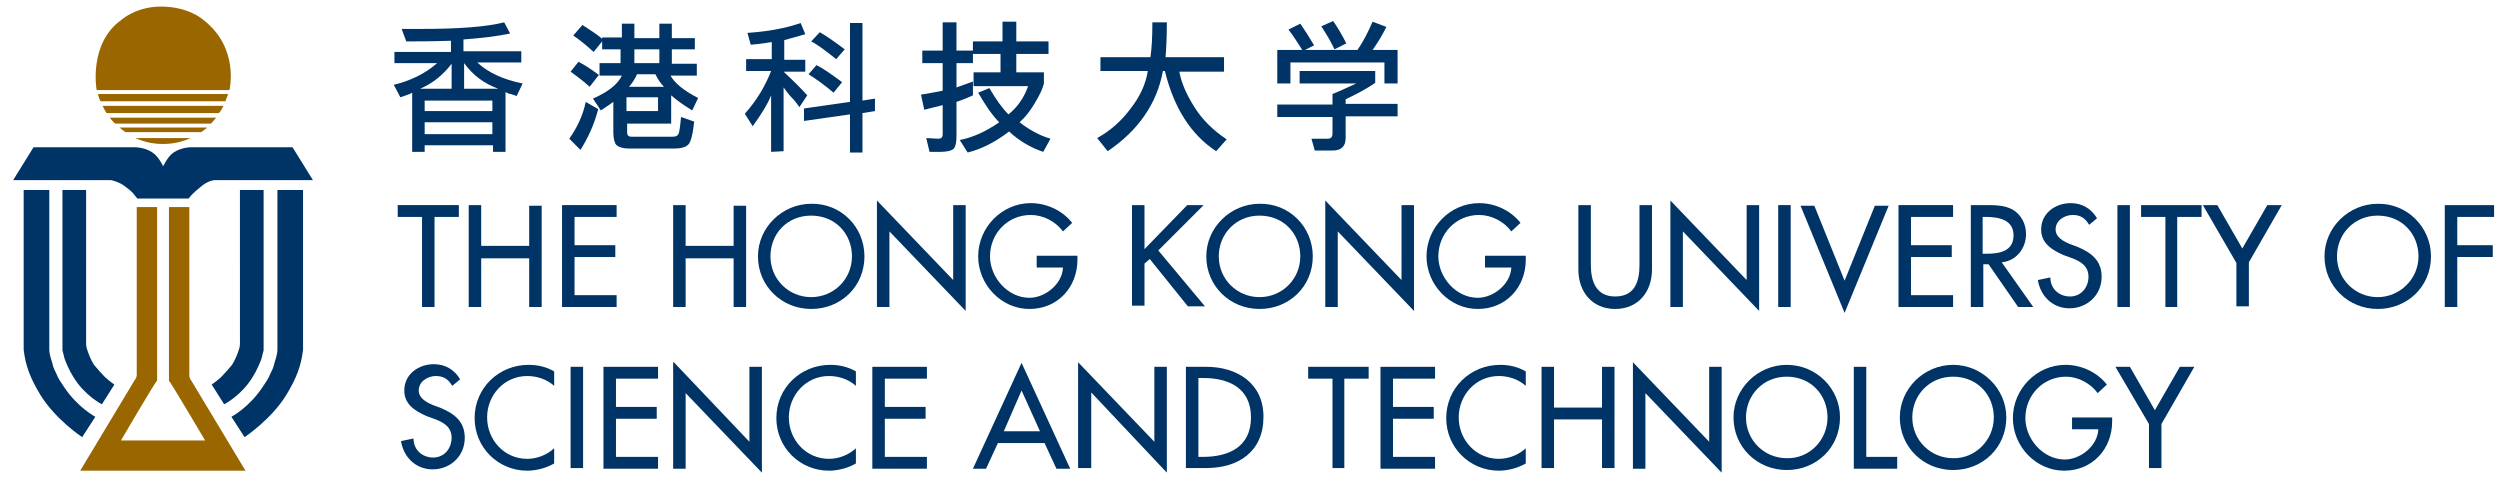 <?xml version="1.0" encoding="utf-8"?>
<!-- Generator: Adobe Illustrator 26.2.1, SVG Export Plug-In . SVG Version: 6.00 Build 0)  -->
<!DOCTYPE svg PUBLIC "-//W3C//DTD SVG 1.1//EN" "http://www.w3.org/Graphics/SVG/1.1/DTD/svg11.dtd">
<svg version="1.1" id="圖層_1" xmlns:x="http://ns.adobe.com/Extensibility/1.0/" xmlns:i="http://ns.adobe.com/AdobeIllustrator/10.0/" xmlns:graph="http://ns.adobe.com/Graphs/1.0/"
	 xmlns="http://www.w3.org/2000/svg" xmlns:xlink="http://www.w3.org/1999/xlink" x="0px" y="0px" width="380.3px" height="72.9px"
	 viewBox="0 0 380.3 72.9" style="enable-background:new 0 0 380.3 72.9;" xml:space="preserve">
<style type="text/css">
	.st0{fill:#003366;}
	.st1{fill:#996600;}
</style>
<g>
	<g>
		<path class="st0" d="M66.1,46.7h-1.9V33h-3.7v-1.8h9.3V33h-3.7V46.7z"/>
		<path class="st0" d="M80.5,37.5v-6.2h1.9v15.4h-1.9v-7.4h-7.3v7.4h-1.9V31.2h1.9v6.2H80.5z"/>
		<path class="st0" d="M85.5,31.2h8.3V33h-6.4v4.3h6.2v1.8h-6.2v5.8h6.4v1.8h-8.3V31.2z"/>
		<path class="st0" d="M111.6,37.5v-6.2h1.9v15.4h-1.9v-7.4h-7.3v7.4h-1.9V31.2h1.9v6.2H111.6z"/>
		<path class="st0" d="M131.5,39c0,4.6-3.6,8-8.1,8s-8.1-3.5-8.1-8c0-4.4,3.7-8,8.1-8C127.9,30.9,131.5,34.5,131.5,39z M129.6,39
			c0-3.4-2.5-6.2-6.2-6.2s-6.2,2.8-6.2,6.2c0,3.5,2.8,6.2,6.2,6.2C126.8,45.2,129.6,42.5,129.6,39z"/>
		<path class="st0" d="M133.4,30.5L145,42.6V31.2h1.9v16.1l-11.6-12.1v11.5h-1.9V30.5z"/>
		<path class="st0" d="M163.9,38.9v0.6c0,4.2-3,7.5-7.3,7.5c-4.3,0-7.8-3.7-7.8-8c0-4.4,3.6-8.1,8-8.1c2.4,0,4.8,1.1,6.3,3l-1.4,1.3
			c-1.1-1.5-3-2.5-4.9-2.5c-3.5,0-6.2,2.8-6.2,6.3c0,3.2,2.7,6.3,6,6.3c2.4,0,5-2.1,5.1-4.6h-4v-1.8H163.9z"/>
		<path class="st0" d="M180.6,31.2h2.5l-6.9,6.9l7.1,8.5h-2.6l-5.8-7.2l-0.8,0.7v6.4h-1.9V31.2h1.9v6.7L180.6,31.2z"/>
		<path class="st0" d="M199.7,39c0,4.6-3.6,8-8.1,8c-4.5,0-8.1-3.5-8.1-8c0-4.4,3.7-8,8.1-8C196.1,30.9,199.7,34.5,199.7,39z
			 M197.8,39c0-3.4-2.5-6.2-6.2-6.2c-3.6,0-6.2,2.8-6.2,6.2c0,3.5,2.8,6.2,6.2,6.2C195,45.2,197.8,42.5,197.8,39z"/>
		<path class="st0" d="M201.6,30.5l11.6,12.1V31.2h1.9v16.1l-11.6-12.1v11.5h-1.9V30.5z"/>
		<path class="st0" d="M232.1,38.9v0.6c0,4.2-3,7.5-7.3,7.5c-4.3,0-7.8-3.7-7.8-8c0-4.4,3.6-8.1,8-8.1c2.4,0,4.8,1.1,6.3,3l-1.4,1.3
			c-1.1-1.5-3-2.5-4.9-2.5c-3.5,0-6.2,2.8-6.2,6.3c0,3.2,2.7,6.3,6,6.3c2.4,0,5-2.1,5.1-4.6h-4v-1.8H232.1z"/>
		<path class="st0" d="M242,31.2v9.1c0,2.5,0.8,4.8,3.7,4.8c3,0,3.7-2.3,3.7-4.8v-9.1h1.9V41c0,3.4-2.1,6-5.6,6
			c-3.5,0-5.6-2.6-5.6-6v-9.8H242z"/>
		<path class="st0" d="M254.1,30.5l11.6,12.1V31.2h1.9v16.1L256,35.2v11.5h-1.9V30.5z"/>
		<path class="st0" d="M272.4,46.7h-1.9V31.2h1.9V46.7z"/>
		<path class="st0" d="M280.6,42.7l4.6-11.4h2.1l-6.7,16.3l-6.7-16.3h2.1L280.6,42.7z"/>
		<path class="st0" d="M288.8,31.2h8.3V33h-6.4v4.3h6.2v1.8h-6.2v5.8h6.4v1.8h-8.3V31.2z"/>
		<path class="st0" d="M309.3,46.7h-2.3l-4.5-6.5h-0.8v6.5h-1.9V31.2h2.3c1.4,0,2.8,0,4.1,0.7c1.3,0.8,2,2.2,2,3.7
			c0,2.2-1.5,4.1-3.7,4.3L309.3,46.7z M301.6,38.6h0.6c2,0,4.1-0.4,4.1-2.8c0-2.4-2.3-2.8-4.2-2.8h-0.5V38.6z"/>
		<path class="st0" d="M317.8,34.2c-0.6-1-1.3-1.5-2.5-1.5c-1.2,0-2.6,0.8-2.6,2.2c0,1.2,1.2,1.8,2.1,2.2l1.1,0.4
			c2.2,0.9,3.8,2.1,3.8,4.6c0,2.8-2.2,4.8-4.9,4.8c-2.5,0-4.4-1.8-4.8-4.3l1.9-0.4c0,1.7,1.3,2.9,3,2.9c1.7,0,2.8-1.4,2.8-3
			c0-1.7-1.3-2.4-2.7-2.9l-1.1-0.4c-1.8-0.8-3.4-1.8-3.4-3.9c0-2.5,2.2-4,4.5-4c1.7,0,3.1,0.8,4,2.3L317.8,34.2z"/>
		<path class="st0" d="M324,46.7h-1.9V31.2h1.9V46.7z"/>
		<path class="st0" d="M331.3,46.7h-1.9V33h-3.7v-1.8h9.2V33h-3.7V46.7z"/>
		<path class="st0" d="M335.1,31.2h2.2l3.8,6.6l3.8-6.6h2.2l-5,8.7v6.7h-1.9V40L335.1,31.2z"/>
		<path class="st0" d="M369.8,39c0,4.6-3.6,8-8.1,8c-4.5,0-8.1-3.5-8.1-8c0-4.4,3.7-8,8.1-8C366.1,30.9,369.8,34.5,369.8,39z
			 M367.9,39c0-3.4-2.5-6.2-6.2-6.2c-3.6,0-6.2,2.8-6.2,6.2c0,3.5,2.8,6.2,6.2,6.2C365,45.2,367.9,42.5,367.9,39z"/>
		<path class="st0" d="M373.8,33v4.3h5.4v1.8h-5.4v7.6h-1.9V31.2h7.5V33H373.8z"/>
		<path class="st0" d="M68.8,58.7c-0.6-1-1.3-1.5-2.5-1.5c-1.2,0-2.6,0.8-2.6,2.2c0,1.2,1.2,1.8,2.1,2.2l1.1,0.4
			c2.2,0.9,3.8,2.1,3.8,4.6c0,2.8-2.2,4.8-4.9,4.8c-2.5,0-4.4-1.8-4.8-4.3l1.9-0.4c0,1.7,1.3,2.9,3,2.9c1.7,0,2.8-1.4,2.8-3
			c0-1.7-1.3-2.4-2.7-2.9l-1.1-0.4c-1.8-0.8-3.4-1.8-3.4-3.9c0-2.5,2.2-4,4.5-4c1.7,0,3.1,0.8,4,2.3L68.8,58.7z"/>
		<path class="st0" d="M84.3,58.7c-1.1-1-2.6-1.5-4.1-1.5c-3.5,0-6.1,2.9-6.1,6.3c0,3.4,2.6,6.3,6.1,6.3c1.5,0,3-0.6,4.1-1.6v2.3
			c-1.2,0.7-2.7,1.1-4.1,1.1c-4.4,0-8-3.5-8-8c0-4.6,3.7-8.1,8.2-8.1c1.4,0,2.7,0.3,3.9,1V58.7z"/>
		<path class="st0" d="M88.7,71.2h-1.9V55.8h1.9V71.2z"/>
		<path class="st0" d="M91.8,55.8h8.3v1.8h-6.4v4.3h6.2v1.8h-6.2v5.8h6.4v1.8h-8.3V55.8z"/>
		<path class="st0" d="M102.5,55.1L114,67.2V55.8h1.9v16.1l-11.6-12.1v11.5h-1.9V55.1z"/>
		<path class="st0" d="M130.2,58.7c-1.1-1-2.6-1.5-4.1-1.5c-3.5,0-6.1,2.9-6.1,6.3c0,3.4,2.6,6.3,6.1,6.3c1.5,0,3-0.6,4.1-1.6v2.3
			c-1.2,0.7-2.7,1.1-4.1,1.1c-4.4,0-8-3.5-8-8c0-4.6,3.7-8.1,8.2-8.1c1.4,0,2.7,0.3,3.9,1V58.7z"/>
		<path class="st0" d="M132.7,55.8h8.3v1.8h-6.4v4.3h6.2v1.8h-6.2v5.8h6.4v1.8h-8.3V55.8z"/>
		<path class="st0" d="M151.8,67.4l-1.8,3.9H148l7.4-16.1l7.4,16.1h-2.1l-1.8-3.9H151.8z M155.4,59.4l-2.7,6.2h5.5L155.4,59.4z"/>
		<path class="st0" d="M164,55.1l11.6,12.1V55.8h1.9v16.1L166,59.7v11.5H164V55.1z"/>
		<path class="st0" d="M180.3,55.8h3.2c4.7,0,8.7,2.5,8.7,7.6c0,5.3-3.8,7.8-8.7,7.8h-3.1V55.8z M182.3,69.5h0.7
			c3.9,0,7.3-1.5,7.3-6c0-4.5-3.4-6-7.3-6h-0.7V69.5z"/>
		<path class="st0" d="M204.6,71.2h-1.9V57.6H199v-1.8h9.2v1.8h-3.7V71.2z"/>
		<path class="st0" d="M210,55.8h8.3v1.8h-6.4v4.3h6.2v1.8h-6.2v5.8h6.4v1.8H210V55.8z"/>
		<path class="st0" d="M232.1,58.7c-1.1-1-2.6-1.5-4.1-1.5c-3.5,0-6.1,2.9-6.1,6.3c0,3.4,2.6,6.3,6.1,6.3c1.5,0,3-0.6,4.1-1.6v2.3
			c-1.2,0.7-2.7,1.1-4.1,1.1c-4.4,0-8-3.5-8-8c0-4.6,3.7-8.1,8.2-8.1c1.4,0,2.7,0.3,3.9,1V58.7z"/>
		<path class="st0" d="M243.7,62v-6.2h1.9v15.4h-1.9v-7.4h-7.3v7.4h-1.9V55.8h1.9V62H243.7z"/>
		<path class="st0" d="M248.4,55.1L260,67.2V55.8h1.9v16.1l-11.6-12.1v11.5h-1.9V55.1z"/>
		<path class="st0" d="M279.9,63.5c0,4.6-3.6,8-8.1,8c-4.5,0-8.1-3.5-8.1-8c0-4.4,3.7-8,8.1-8C276.3,55.5,279.9,59.1,279.9,63.5z
			 M278,63.5c0-3.4-2.5-6.2-6.2-6.2c-3.6,0-6.2,2.8-6.2,6.2c0,3.5,2.8,6.2,6.2,6.2C275.2,69.8,278,67,278,63.5z"/>
		<path class="st0" d="M283.9,69.5h4.7v1.8H282V55.8h1.9V69.5z"/>
		<path class="st0" d="M305.2,63.5c0,4.6-3.6,8-8.1,8c-4.5,0-8.1-3.5-8.1-8c0-4.4,3.7-8,8.1-8S305.2,59.1,305.2,63.5z M303.3,63.5
			c0-3.4-2.5-6.2-6.2-6.2c-3.6,0-6.2,2.8-6.2,6.2c0,3.5,2.8,6.2,6.2,6.2C300.4,69.8,303.3,67,303.3,63.5z"/>
		<path class="st0" d="M321.3,63.5v0.6c0,4.2-3,7.5-7.3,7.5c-4.3,0-7.8-3.7-7.8-8c0-4.4,3.6-8.1,8-8.1c2.4,0,4.8,1.1,6.3,3l-1.4,1.3
			c-1.1-1.5-3-2.5-4.8-2.5c-3.5,0-6.2,2.8-6.2,6.3c0,3.2,2.7,6.3,6,6.3c2.4,0,5-2.1,5.1-4.6h-4v-1.8H321.3z"/>
		<path class="st0" d="M321.8,55.8h2.2l3.8,6.6l3.8-6.6h2.2l-5,8.7v6.7h-1.9v-6.7L321.8,55.8z"/>
	</g>
	<g>
		<g>
			<path class="st1" d="M37.4,71.7l-8.3-13.8c0,0-0.3-0.3-0.3-0.8l0-0.3v-0.7V31.5h-3.1v25.6v0.8c0.3,0.3,5.5,9.1,5.5,9.1H18.4
				c0,0,5.2-8.9,5.5-9.1v-0.8V31.5h-3.1v24.5v0.7l0,0.3c0,0.5-0.3,0.8-0.3,0.8l-8.3,13.8H37.4z"/>
		</g>
		<g>
			<path class="st1" d="M34.9,13.7c0,0,1.6-6.4-4-10.7c0,0-2.2-2-6.4-2c-3.8,0-6,2-6,2c-5.1,3.6-3.8,10.7-3.8,10.7H34.9z"/>
			<path class="st1" d="M15.3,15.4h19c0.1-0.4,0.3-0.7,0.4-1.1H14.9C15,14.7,15.1,15.1,15.3,15.4z"/>
			<path class="st1" d="M34,16.1H15.6c0.2,0.4,0.4,0.8,0.6,1.1h17.1C33.6,16.9,33.8,16.5,34,16.1z"/>
			<path class="st1" d="M17.5,18.8h14.6c0.3-0.3,0.5-0.6,0.8-0.9H16.7C16.9,18.2,17.2,18.5,17.5,18.8z"/>
			<path class="st1" d="M19.1,20.1h11.5c0.3-0.2,0.6-0.4,0.9-0.7H18.2C18.5,19.7,18.8,19.9,19.1,20.1z"/>
			<path class="st1" d="M20.6,21c1.3,0.6,2.7,0.9,4.2,0.9c1.5,0,2.9-0.3,4.2-0.9H20.6z"/>
		</g>
		<path class="st0" d="M44.5,22.4H29c0,0-1.4,0-2.6,0.8c-0.9,0.6-1.5,2-1.6,2.1h0c0-0.1-0.7-1.5-1.6-2.1c-1.2-0.8-2.6-0.8-2.6-0.8
			H5.1l-3.1,5h14.2c0,0,0.4,0,0.7,0c0.4,0.1,1.2,0.3,1.9,0.8c1.1,0.8,1.4,1.1,1.6,1.4c0.1,0.1,0.5,0.6,0.5,0.6h3.5h0.4h0H26h2.7
			c0,0,0.3-0.4,0.5-0.6c0.3-0.3,0.6-0.6,1.6-1.4c0.8-0.6,1.5-0.8,1.9-0.8c0.3,0,0.7,0,0.7,0h14.2L44.5,22.4z"/>
		<g>
			<g>
				<path class="st0" d="M3.6,28.9v23.3c0,0,0,0.2,0,0.3c0,0.3,0,0.5,0,0.7c0.3,2.5,1,4.3,2.5,6.8c2.3,3.8,6.4,6.5,6.4,6.5l2-3.1
					c0,0-2.7-1.4-4.8-4.6c-0.4-0.6-0.9-1.3-1.1-1.9c-0.3-0.6-0.5-1-0.6-1.5c-0.1-0.4-0.2-0.7-0.3-1c-0.1-0.4-0.2-0.8-0.2-1.2
					c0-0.1,0-0.7,0-0.7v-0.1V28.9H3.6z"/>
				<path class="st0" d="M9.5,28.9v23.6c0,0,0,0.1,0,0.2c0,0.1,0,0.3,0,0.4c0,0.1,0,0.2,0,0.2c0.1,0.4,0.2,0.7,0.3,1.2
					c0.3,0.8,0.7,1.8,1.4,2.9c1.7,2.8,4.3,4.1,4.3,4.1l1.9-3c0,0-0.6-0.4-1.4-1.1c-0.5-0.5-1.1-1.2-1.7-1.9c-0.5-0.8-0.8-1.6-1-2.2
					c-0.2-0.5-0.2-0.9-0.2-1.2c0-0.2,0-0.3,0-0.3V28.9H9.5z"/>
			</g>
			<g>
				<path class="st0" d="M46.1,28.9v23.3c0,0,0,0.2,0,0.3c0,0.3,0,0.5,0,0.7c-0.3,2.5-1,4.3-2.5,6.8c-2.3,3.8-6.4,6.5-6.4,6.5
					l-2-3.1c0,0,2.7-1.4,4.8-4.6c0.4-0.6,0.9-1.3,1.1-1.9c0.3-0.6,0.5-1,0.6-1.5c0.1-0.4,0.2-0.7,0.3-1c0.1-0.4,0.2-0.8,0.2-1.2
					c0-0.1,0-0.7,0-0.7v-0.1V28.9H46.1z"/>
				<path class="st0" d="M40.1,28.9v23.6c0,0,0,0.1,0,0.2c0,0.1,0,0.3,0,0.4c0,0.1,0,0.2,0,0.2c-0.1,0.4-0.2,0.7-0.3,1.2
					c-0.3,0.8-0.7,1.8-1.4,2.9c-1.7,2.8-4.3,4.1-4.3,4.1l-1.9-3c0,0,0.6-0.4,1.4-1.1c0.5-0.5,1.1-1.2,1.7-1.9c0.5-0.8,0.8-1.6,1-2.2
					c0.2-0.5,0.2-0.9,0.2-1.2c0-0.2,0-0.3,0-0.3V28.9H40.1z"/>
			</g>
		</g>
	</g>
	<g>
		<g>
			<path class="st0" d="M76.9,14v9.1h-1.9v-1H64.6v1h-1.9v-9c-0.3,0.2-0.9,0.4-1.8,0.7l-1-1.9c2.5-0.6,4.8-1.7,6.6-3.3H60V7.9h8.6
				V6.2c-3.1,0.1-5.4,0.1-6.8,0.1l-0.7-1.9c0.8,0,1.8,0,3,0c5.6,0,9.8-0.3,12.6-1l0.9,1.7c-1.9,0.4-4.3,0.7-7.1,0.9v1.8h8.8v1.7
				h-6.7c1.6,1.5,3.9,2.6,6.9,3.2l-0.9,1.9c-0.3-0.1-0.6-0.2-0.9-0.3C77.4,14.3,77.1,14.1,76.9,14z M63.9,13.5h4.8V9.7
				C67.4,11.4,65.8,12.7,63.9,13.5z M74.9,15.3H64.6v1.6h10.3V15.3z M64.6,20.4h10.3v-1.8H64.6V20.4z M70.6,9.6v3.9h5.2
				C73.6,12.7,71.9,11.4,70.6,9.6z"/>
			<path class="st0" d="M91,16.6c-0.6,2.3-1.5,4.3-2.7,6.2l-1.7-1.7c1.2-1.7,2.1-3.6,2.5-5.6L91,16.6z M89.7,13.2
				c-1.1-1-2.1-1.7-2.9-2.3L88,9.4c1,0.5,2,1.2,3.1,2L89.7,13.2z M91.8,5.7h2.8V3.6h1.9v2.2h3.8V3.6h1.9v2.2h3.5v1.7h-3.5v2.2h3.8
				v1.8h-4c0.6,1.1,2,2.3,4.2,3.4l-0.9,1.9c-1.3-0.8-2.3-1.5-3.2-2.3v4.3h-6.7v1.3c0,0.5,0.2,0.7,0.7,0.7h6.2c0.6,0,0.9-0.2,1-0.7
				c0.1-0.4,0.2-1.2,0.3-2.3l2,0.7c-0.2,1.9-0.5,3.1-0.9,3.5c-0.4,0.4-1.1,0.6-2.2,0.6h-6.8c-0.9,0-1.5-0.2-1.9-0.5
				c-0.3-0.3-0.5-1-0.5-1.9v-4.7c-0.4,0.3-1,0.7-1.9,1.3l-1.2-1.8c2.3-1,3.8-2.2,4.4-3.5h-3.4V9.6h3.2V7.5h-2.8V6.3l-1.3,1.6
				c-1.1-1-2.2-1.9-3.1-2.5l1.4-1.6c1.2,0.8,2.2,1.4,3,2.1V5.7z M95.3,14.8v2.1h4.8v-2.1H95.3z M96.9,11.3c-0.3,0.7-0.7,1.3-1.2,1.9
				h5.3c-0.5-0.5-0.9-1.1-1.3-1.9H96.9z M96.5,7.5v2.1h3.8V7.5H96.5z"/>
			<path class="st0" d="M117.4,6.4c-0.7,0.1-1.8,0.3-3.2,0.4L113.7,5c3.1-0.2,5.8-0.7,8.1-1.5l0.7,1.7c-1,0.3-2.1,0.6-3.2,0.9v3h3.2
				v1.8h-3.2V11c1.6,1.5,2.7,2.6,3.5,3.5l-1.2,1.8c-0.4-0.6-0.8-1.1-1.3-1.6c-0.4-0.4-0.7-0.9-1.1-1.4V23l-1.9,0.1v-8.6
				c-0.5,1.3-1.5,2.9-2.8,4.7l-1.2-1.9c1.8-2,3.1-4.2,4-6.5h-3.8V9h3.9V6.4z M122.3,18.4v-1.9l7-1v-12h1.9v11.8l1.9-0.3v1.9
				l-1.9,0.3v6h-1.9v-5.8L122.3,18.4z M126.8,14.1c-1.4-1.2-2.7-2.1-3.8-2.8l1.2-1.4c1,0.5,2.3,1.4,3.9,2.6L126.8,14.1z M127.2,9
				c-1.5-1.2-2.8-2.2-3.8-2.7l1.3-1.4c0.9,0.5,2.2,1.4,3.8,2.6L127.2,9z"/>
			<path class="st0" d="M148,9.6h-2.5v3.7c1.1-0.4,1.9-0.7,2.5-0.9v2.1c-0.4,0.2-1.3,0.6-2.5,1v5.1c0,1-0.1,1.6-0.4,2
				c-0.3,0.3-1,0.5-2,0.5h-1.7l-0.5-2.1l1.8,0.1c0.5,0,0.7-0.2,0.7-0.7V16c-1.2,0.3-2.1,0.5-2.8,0.7l-0.5-2.3
				c1.2-0.2,2.3-0.4,3.3-0.6V9.6h-3.1V7.7h3.1V3.4h2.1v4.3h2.5V6.3h4.5v-3h2.1v3h4.9v1.9h-4.9V11h4.2v1.7c-0.2,0.8-0.6,1.7-1.4,3
				c-0.7,1.2-1.5,2.2-2.3,2.9c1.4,1.1,3,2,4.7,2.5l-1.1,2c-1.8-0.6-3.6-1.6-5.2-3.1c-2.2,1.7-4.3,2.7-6.3,3.2l-1.2-1.9
				c2-0.4,4-1.3,6-2.7c-1.1-1.1-2.1-2.6-3.2-4.5l1.7-0.7c1,1.7,1.9,3,2.9,4c1.4-1.1,2.4-2.6,3-4.3h-8.3V11h4.1V8.2H148L148,9.6z"/>
			<path class="st0" d="M179.4,10.9c0.3,1.7,1.1,3.5,2.3,5.4c1.2,1.9,2.8,3.5,4.9,4.9L185,23c-3.8-2.5-6.4-6.5-7.8-12.2h-0.3
				c-0.9,5-3.8,9.1-8.4,12.2l-1.6-2c2-1.1,3.7-2.6,5.1-4.5c1.4-1.8,2.3-3.7,2.6-5.7h-7.2V8.7h7.6c0.2-1.3,0.3-3,0.3-5.3h2.2
				c0,2.4-0.1,4.2-0.2,5.3h8.9v2.2L179.4,10.9z"/>
		</g>
		<path class="st0" d="M212.6,7.6v5.1h-2V9.5h-14.3v3.2h-2V7.6h3.8c-0.7-1.1-1.4-2.2-2.1-3.1l1.8-0.9c0.7,1,1.4,2.1,2.1,3.3
			l-1.4,0.7h8c0.9-1.3,1.6-2.7,2.3-4.3l2.1,0.8c-0.7,1.4-1.4,2.5-2.1,3.5H212.6z M197.7,10.8h11.5v1.8c-1.3,0.9-2.8,1.7-4.5,2.5v0.7
			h7.9v1.9h-7.9V21c0,1.3-0.7,1.9-2,1.9H200l-0.5-1.8c0.8,0,1.6,0,2.5,0c0.5,0,0.7-0.3,0.7-0.8v-2.5h-8.4v-1.9h8.4v-1.6
			c1.5-0.6,2.7-1.2,3.6-1.6h-8.6V10.8z M202.8,3.2c0.7,1,1.4,2.2,2,3.4l-1.8,0.9c-0.6-1.3-1.3-2.4-2-3.5L202.8,3.2z"/>
	</g>
</g>
</svg>

